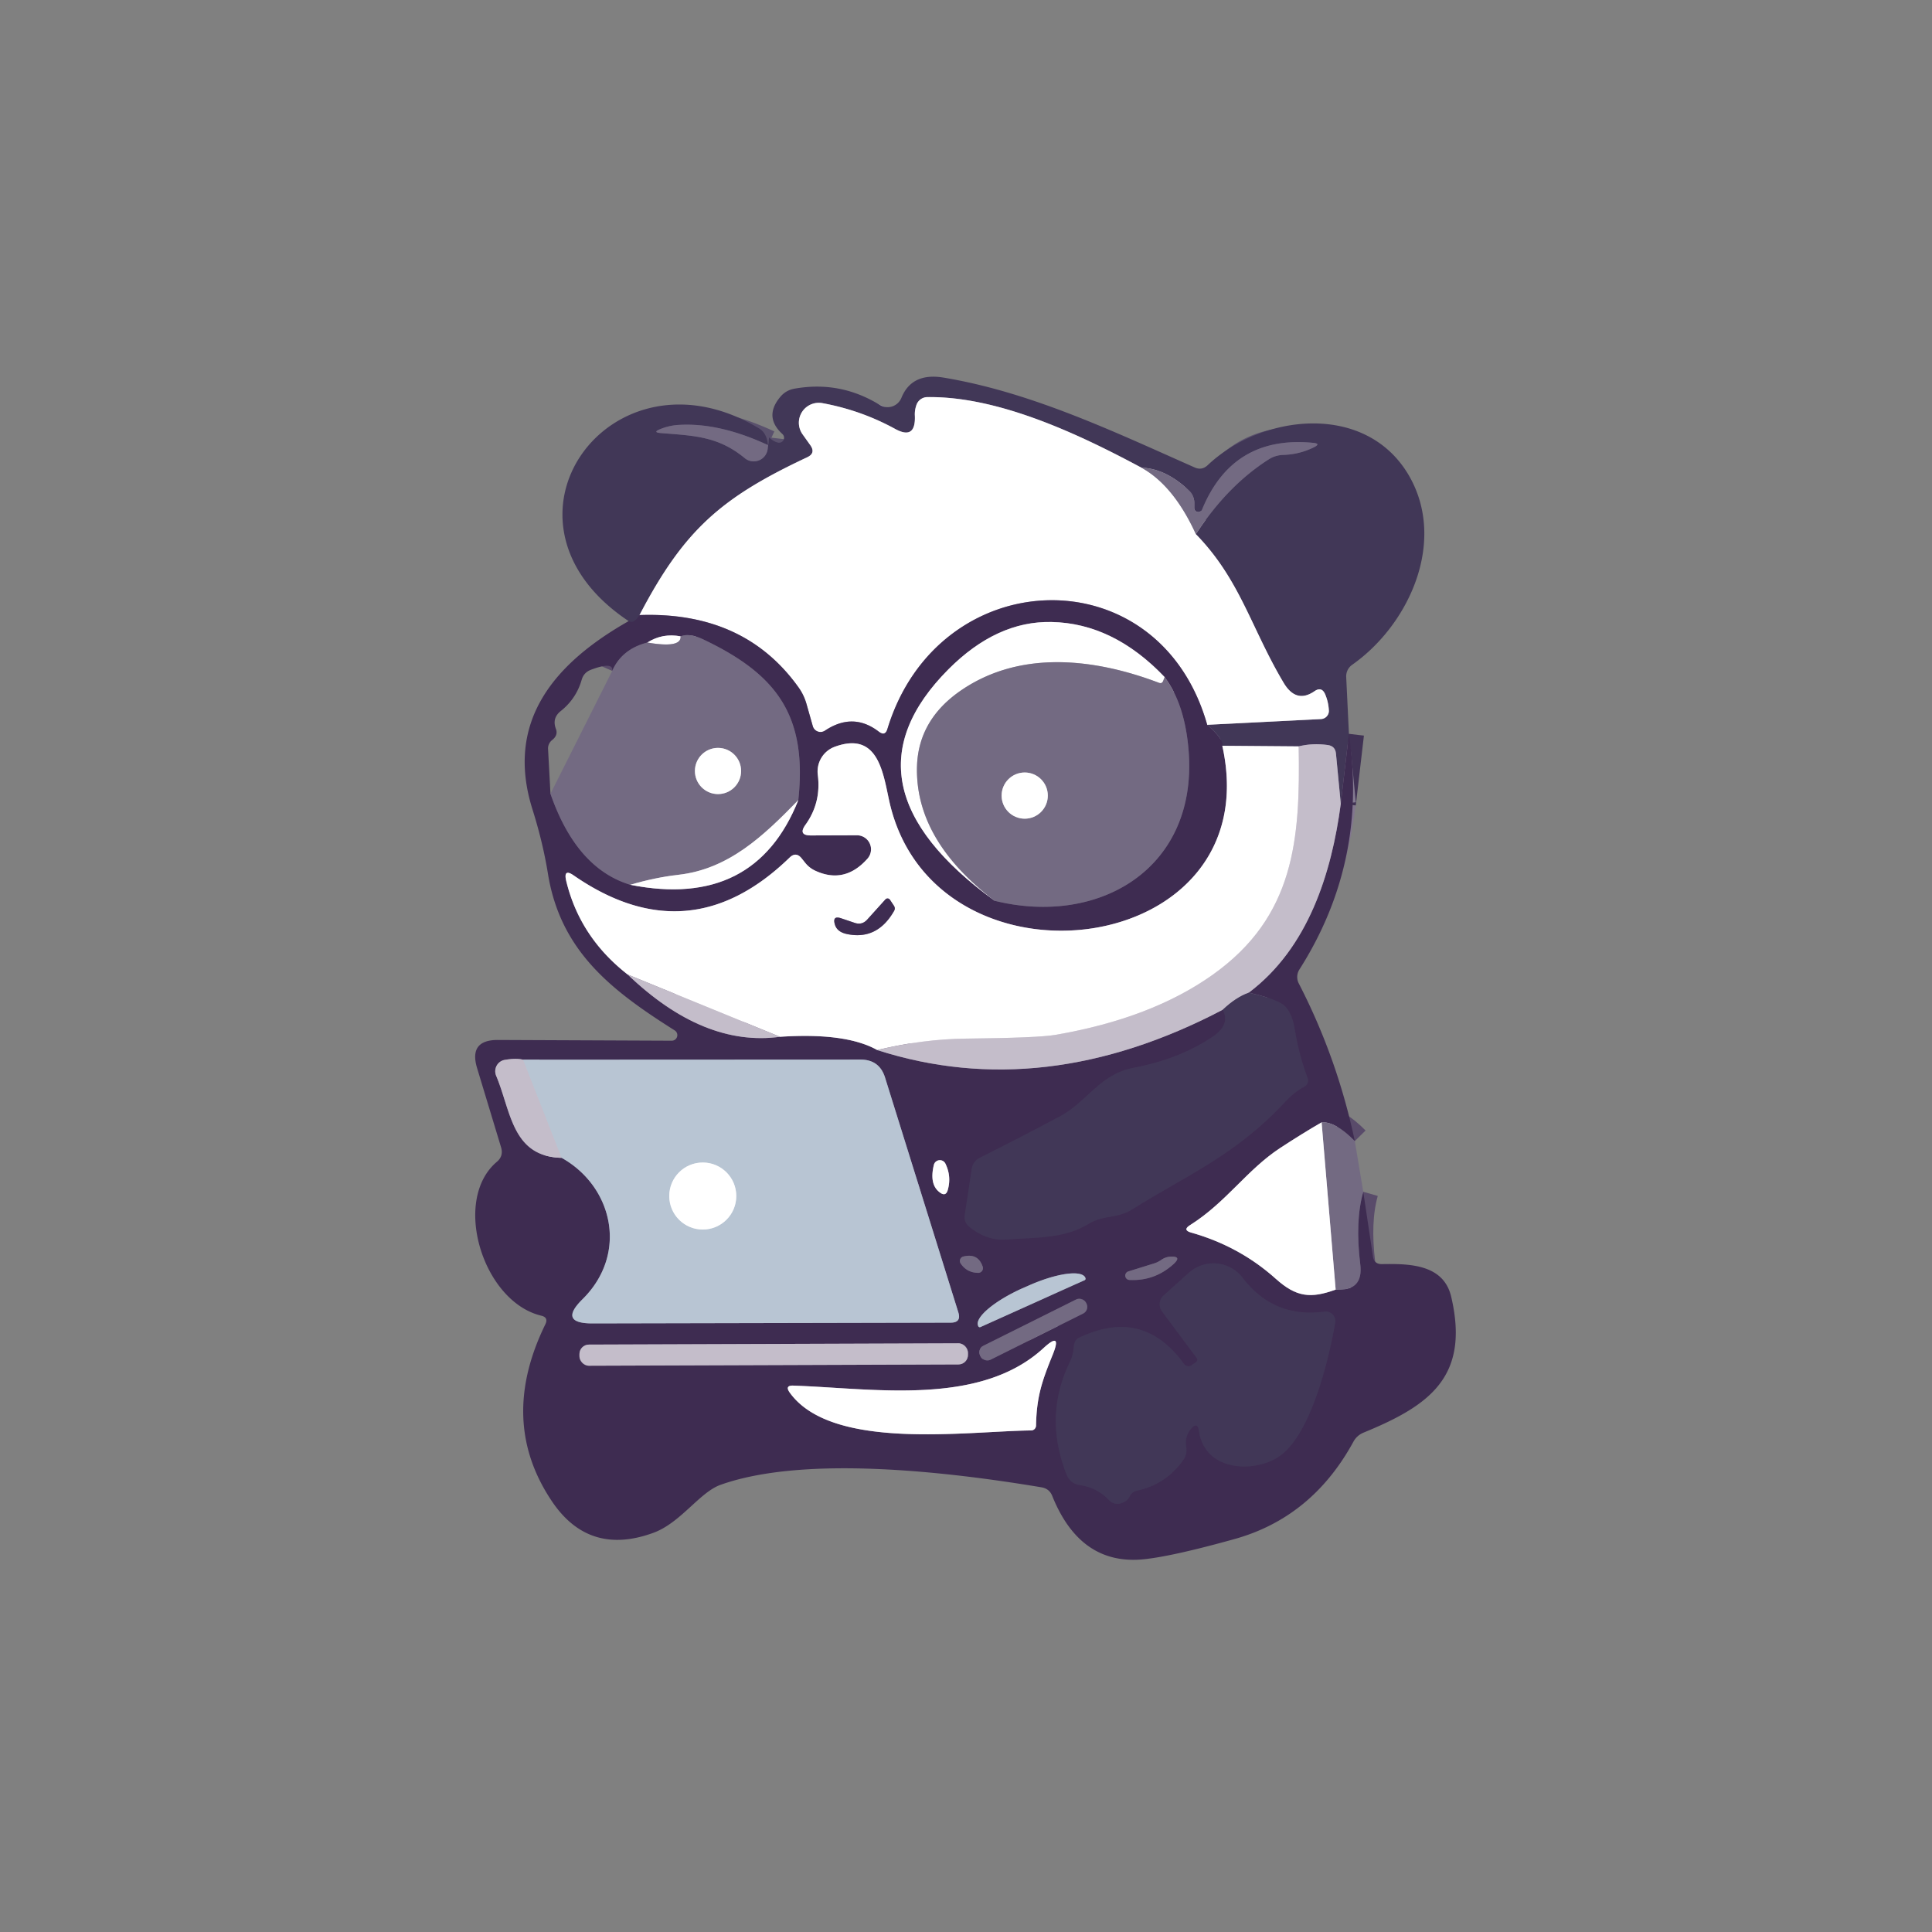 <?xml version="1.0" encoding="UTF-8" standalone="no"?>
<!DOCTYPE svg PUBLIC "-//W3C//DTD SVG 1.1//EN" "http://www.w3.org/Graphics/SVG/1.1/DTD/svg11.dtd">
<svg xmlns="http://www.w3.org/2000/svg" version="1.1" viewBox="0.00 0.00 128.00 128.00">
<rect x="0.00" y="0.00" width="128.00" height="128.00" fill="#808080" stroke="none"/>
<g stroke-width="2.00" fill="none" stroke-linecap="butt">
<path stroke="#403254" vector-effect="non-scaling-stroke" d="
  M 89.37 48.62
  L 88.83 53.25"
/>
<path stroke="#837a91" vector-effect="non-scaling-stroke" d="
  M 88.83 53.25
  L 88.51 49.92
  Q 88.46 49.43 87.97 49.36
  Q 86.95 49.22 86.04 49.45"
/>
<path stroke="#a09bab" vector-effect="non-scaling-stroke" d="
  M 86.04 49.45
  L 80.98 49.41"
/>
<path stroke="#403254" vector-effect="non-scaling-stroke" d="
  M 80.98 49.41
  Q 81.08 48.98 79.98 48.02"
/>
<path stroke="#a09bab" vector-effect="non-scaling-stroke" d="
  M 79.98 48.02
  L 87.52 47.64
  A 0.55 0.54 -3.6 0 0 88.04 47.06
  Q 88.01 46.51 87.80 46.01
  Q 87.57 45.46 87.08 45.80
  Q 85.87 46.63 85.04 45.23
  C 82.87 41.58 82.17 38.41 79.23 35.39"
/>
<path stroke="#5a516d" vector-effect="non-scaling-stroke" d="
  M 79.23 35.39
  Q 81.31 32.18 84.08 30.42
  Q 84.50 30.16 85.00 30.14
  Q 86.09 30.11 87.06 29.63
  Q 87.53 29.39 87.00 29.34
  Q 81.67 28.82 79.64 33.76
  A 0.27 0.27 0.0 0 1 79.12 33.66
  L 79.12 33.29
  Q 79.12 32.82 78.78 32.50
  Q 77.21 31.03 75.63 30.99"
/>
<path stroke="#a09bab" vector-effect="non-scaling-stroke" d="
  M 75.63 30.99
  C 71.53 28.79 66.16 26.24 61.43 26.31
  A 0.77 0.77 0.0 0 0 60.72 26.82
  Q 60.60 27.16 60.61 27.49
  Q 60.70 29.18 59.31 28.42
  Q 57.05 27.18 54.49 26.71
  A 1.32 1.32 0.0 0 0 53.17 28.77
  L 53.69 29.50
  Q 54.06 30.03 53.47 30.30
  C 47.81 32.96 45.33 35.08 42.37 40.75"
/>
<path stroke="#403254" vector-effect="non-scaling-stroke" d="
  M 42.37 40.75
  Q 41.98 41.36 41.65 41.15"
/>
<path stroke="#5a516d" vector-effect="non-scaling-stroke" d="
  M 50.88 29.49
  Q 47.68 28.00 45.01 28.15
  Q 44.35 28.18 43.72 28.44
  Q 43.23 28.64 43.76 28.69
  C 45.97 28.87 47.57 28.89 49.35 30.36
  A 0.93 0.93 0.0 0 0 50.86 29.75
  L 50.95 28.98"
/>
<path stroke="#b9b5c1" vector-effect="non-scaling-stroke" d="
  M 75.63 30.99
  Q 77.76 32.17 79.23 35.39"
/>
<path stroke="#9f96a8" vector-effect="non-scaling-stroke" d="
  M 79.98 48.02
  C 76.78 36.70 62.15 37.24 58.79 48.31
  Q 58.64 48.79 58.23 48.48
  Q 56.52 47.16 54.65 48.41
  A 0.53 0.53 0.0 0 1 53.85 48.11
  L 53.43 46.63
  Q 53.27 46.07 52.94 45.59
  Q 49.34 40.50 42.37 40.75"
/>
<path stroke="#e2dee5" vector-effect="non-scaling-stroke" d="
  M 86.04 49.45
  C 86.15 55.60 85.78 60.72 80.33 64.59
  Q 76.27 67.47 69.94 68.56
  Q 68.80 68.76 64.04 68.81
  Q 61.13 68.84 58.12 69.57"
/>
<path stroke="#e2dee5" vector-effect="non-scaling-stroke" d="
  M 51.68 68.69
  L 41.58 64.56"
/>
<path stroke="#837a91" vector-effect="non-scaling-stroke" d="
  M 82.73 65.77
  Q 81.87 66.08 81.01 66.90"
/>
<path stroke="#9f96a8" vector-effect="non-scaling-stroke" d="
  M 80.98 49.41
  C 84.11 63.51 62.20 66.24 58.99 53.39
  C 58.53 51.54 58.35 48.37 55.32 49.47
  A 1.75 1.74 76.7 0 0 54.18 51.33
  Q 54.42 53.18 53.36 54.65
  Q 52.86 55.35 53.72 55.35
  L 56.78 55.34
  A 0.93 0.93 0.0 0 1 57.48 56.88
  Q 55.97 58.59 54.02 57.69
  Q 53.63 57.51 53.36 57.18
  L 53.12 56.88
  Q 52.74 56.40 52.31 56.82
  Q 45.65 63.28 38.01 58.00
  Q 37.32 57.52 37.51 58.35
  Q 38.41 62.09 41.58 64.56"
/>
<path stroke="#81758e" vector-effect="non-scaling-stroke" d="
  M 41.58 64.56
  Q 46.61 69.38 51.68 68.69"
/>
<path stroke="#9f96a8" vector-effect="non-scaling-stroke" d="
  M 51.68 68.69
  Q 56.05 68.40 58.12 69.57"
/>
<path stroke="#81758e" vector-effect="non-scaling-stroke" d="
  M 58.12 69.57
  Q 69.15 73.11 81.01 66.90"
/>
<path stroke="#403254" vector-effect="non-scaling-stroke" d="
  M 81.01 66.90
  Q 81.53 67.87 80.38 68.66
  Q 78.18 70.16 75.08 70.75
  C 72.87 71.17 72.02 73.00 70.23 73.96
  Q 67.60 75.36 64.93 76.70
  Q 64.46 76.93 64.38 77.45
  L 63.92 80.49
  Q 63.85 80.97 64.22 81.28
  Q 65.36 82.20 66.63 82.12
  C 68.79 81.97 70.50 82.07 72.17 81.06
  C 73.13 80.47 74.00 80.77 75.05 80.10
  C 78.64 77.84 81.88 76.54 85.19 72.95
  Q 85.74 72.36 86.38 72.01
  Q 86.77 71.80 86.62 71.39
  Q 86.04 69.83 85.78 68.19
  Q 85.55 66.81 84.82 66.44
  Q 84.08 66.06 82.73 65.77"
/>
<path stroke="#81758e" vector-effect="non-scaling-stroke" d="
  M 82.73 65.77
  C 86.68 62.80 88.22 57.85 88.83 53.25"
/>
<path stroke="#594b6a" vector-effect="non-scaling-stroke" d="
  M 89.76 75.60
  Q 88.47 74.29 87.56 74.36"
/>
<path stroke="#9f96a8" vector-effect="non-scaling-stroke" d="
  M 87.56 74.36
  Q 86.26 75.11 84.81 76.06
  C 82.59 77.52 81.25 79.65 78.84 81.17
  Q 78.33 81.49 78.91 81.66
  Q 82.11 82.56 84.52 84.72
  C 85.89 85.95 86.84 86.04 88.49 85.44"
/>
<path stroke="#594b6a" vector-effect="non-scaling-stroke" d="
  M 88.49 85.44
  Q 90.35 85.56 90.12 83.75
  Q 89.77 80.89 90.32 78.96"
/>
<path stroke="#b9b5c1" vector-effect="non-scaling-stroke" d="
  M 88.49 85.44
  L 87.56 74.36"
/>
<path stroke="#594b6a" vector-effect="non-scaling-stroke" d="
  M 65.90 59.68
  C 72.83 61.39 79.36 57.54 78.75 49.75
  Q 78.51 46.67 77.16 44.86"
/>
<path stroke="#9f96a8" vector-effect="non-scaling-stroke" d="
  M 77.16 44.86
  Q 73.76 41.29 69.67 41.21
  Q 66.04 41.13 62.84 44.34
  Q 55.26 51.95 65.90 59.68"
/>
<path stroke="#b9b5c1" vector-effect="non-scaling-stroke" d="
  M 77.16 44.86
  L 77.06 45.12
  Q 76.98 45.31 76.79 45.24
  C 72.42 43.58 67.48 43.06 63.57 45.81
  Q 60.79 47.77 60.75 50.90
  Q 60.69 55.72 65.90 59.68"
/>
<path stroke="#594b6a" vector-effect="non-scaling-stroke" d="
  M 42.89 42.57
  Q 41.20 43.00 40.56 44.45"
/>
<path stroke="#594b6a" vector-effect="non-scaling-stroke" d="
  M 36.47 52.59
  Q 38.19 57.54 41.76 58.62"
/>
<path stroke="#9f96a8" vector-effect="non-scaling-stroke" d="
  M 41.76 58.62
  Q 50.00 60.25 52.89 53.01"
/>
<path stroke="#594b6a" vector-effect="non-scaling-stroke" d="
  M 52.89 53.01
  C 53.49 47.44 51.50 44.70 46.63 42.38
  Q 45.68 41.92 45.09 42.16"
/>
<path stroke="#9f96a8" vector-effect="non-scaling-stroke" d="
  M 45.09 42.16
  Q 43.90 41.93 42.89 42.57"
/>
<path stroke="#b9b5c1" vector-effect="non-scaling-stroke" d="
  M 45.09 42.16
  Q 45.15 42.96 42.89 42.57"
/>
<path stroke="#b9b5c1" vector-effect="non-scaling-stroke" d="
  M 52.89 53.01
  C 50.58 55.39 48.27 57.59 44.93 57.96
  Q 43.38 58.14 41.76 58.62"
/>
<path stroke="#7b7992" vector-effect="non-scaling-stroke" d="
  M 37.21 76.71
  C 40.61 78.61 41.64 83.07 38.59 86.08
  Q 36.97 87.68 39.25 87.68
  L 62.98 87.63
  Q 63.71 87.63 63.49 86.94
  L 58.64 71.40
  Q 58.27 70.20 57.01 70.20
  L 34.66 70.21"
/>
<path stroke="#81758e" vector-effect="non-scaling-stroke" d="
  M 34.66 70.21
  Q 34.20 70.09 33.44 70.22
  A 0.77 0.76 73.8 0 0 32.87 71.27
  C 33.86 73.61 33.91 76.63 37.21 76.71"
/>
<path stroke="#bec1cf" vector-effect="non-scaling-stroke" d="
  M 34.66 70.21
  L 37.21 76.71"
/>
<path stroke="#9f96a8" vector-effect="non-scaling-stroke" d="
  M 62.80 78.81
  Q 63.04 77.93 62.64 77.10
  A 0.41 0.41 0.0 0 0 61.87 77.18
  Q 61.56 78.47 62.25 78.99
  Q 62.67 79.32 62.80 78.81"
/>
<path stroke="#594b6a" vector-effect="non-scaling-stroke" d="
  M 63.64 83.70
  Q 64.05 84.32 64.81 84.33
  A 0.31 0.31 0.0 0 0 65.11 83.93
  Q 64.80 83.00 63.82 83.25
  A 0.30 0.30 0.0 0 0 63.64 83.70"
/>
<path stroke="#594b6a" vector-effect="non-scaling-stroke" d="
  M 76.41 83.72
  L 74.74 84.24
  A 0.29 0.29 0.0 0 0 74.81 84.80
  Q 76.49 84.89 77.75 83.75
  Q 78.35 83.20 77.49 83.26
  Q 77.20 83.29 76.95 83.46
  Q 76.70 83.64 76.41 83.72"
/>
<path stroke="#403254" vector-effect="non-scaling-stroke" d="
  M 79.44 94.82
  C 79.83 97.59 83.38 97.63 84.96 96.33
  C 86.91 94.73 88.03 90.10 88.46 87.63
  A 0.63 0.63 0.0 0 0 87.75 86.90
  Q 84.39 87.35 82.33 84.66
  A 2.44 2.43 -39.5 0 0 78.77 84.32
  L 77.09 85.83
  A 0.80 0.79 50.7 0 0 76.99 86.89
  L 79.27 89.95
  Q 79.40 90.12 79.23 90.25
  L 79.02 90.40
  Q 78.67 90.67 78.41 90.32
  Q 75.70 86.61 71.49 88.63
  Q 71.26 88.74 71.19 88.98
  Q 71.14 89.15 71.13 89.34
  Q 71.09 89.82 70.87 90.26
  Q 69.14 93.85 70.67 97.70
  Q 70.91 98.30 71.55 98.39
  Q 72.69 98.56 73.48 99.39
  A 0.76 0.74 -27.9 0 0 74.22 99.61
  Q 74.68 99.49 74.86 99.11
  A 0.68 0.65 -81.0 0 1 75.32 98.76
  Q 77.25 98.35 78.40 96.72
  Q 78.66 96.34 78.59 95.88
  Q 78.47 95.19 78.90 94.67
  Q 79.34 94.14 79.44 94.82"
/>
<path stroke="#7b7992" vector-effect="non-scaling-stroke" d="
  M 64.96 87.92
  L 71.85 84.82
  A 0.11 0.11 0.0 0 0 71.91 84.67
  L 71.90 84.64
  A 3.68 1.06 -24.2 0 0 68.11 85.19
  L 67.72 85.36
  A 3.68 1.06 -24.2 0 0 64.80 87.83
  L 64.81 87.86
  A 0.11 0.11 0.0 0 0 64.96 87.92"
/>
<path stroke="#594b6a" vector-effect="non-scaling-stroke" d="
  M 71.955 86.314
  A 0.49 0.49 0.0 0 0 71.298 86.094
  L 65.158 89.155
  A 0.49 0.49 0.0 0 0 64.939 89.812
  L 64.965 89.866
  A 0.49 0.49 0.0 0 0 65.622 90.086
  L 71.762 87.025
  A 0.49 0.49 0.0 0 0 71.981 86.368
  L 71.955 86.314"
/>
<path stroke="#81758e" vector-effect="non-scaling-stroke" d="
  M 64.13 89.625
  A 0.63 0.63 0.0 0 0 63.498 88.997
  L 39.018 89.083
  A 0.63 0.63 0.0 0 0 38.39 89.715
  L 38.39 89.855
  A 0.63 0.63 0.0 0 0 39.023 90.483
  L 63.502 90.397
  A 0.63 0.63 0.0 0 0 64.13 89.765
  L 64.13 89.625"
/>
<path stroke="#9f96a8" vector-effect="non-scaling-stroke" d="
  M 68.64 94.44
  C 68.68 92.53 69.03 91.51 69.75 89.74
  Q 70.38 88.17 69.14 89.31
  C 64.92 93.19 57.93 91.99 52.56 91.80
  Q 51.98 91.78 52.32 92.26
  C 55.10 96.14 64.01 94.82 68.32 94.77
  A 0.33 0.32 90.0 0 0 68.64 94.44"
/>
<path stroke="#b9b5c1" vector-effect="non-scaling-stroke" d="
  M 49.10 51.08
  A 1.53 1.53 0.0 0 0 47.57 49.55
  A 1.53 1.53 0.0 0 0 46.04 51.08
  A 1.53 1.53 0.0 0 0 47.57 52.61
  A 1.53 1.53 0.0 0 0 49.10 51.08"
/>
<path stroke="#b9b5c1" vector-effect="non-scaling-stroke" d="
  M 69.42 52.71
  A 1.53 1.53 0.0 0 0 67.89 51.18
  A 1.53 1.53 0.0 0 0 66.36 52.71
  A 1.53 1.53 0.0 0 0 67.89 54.24
  A 1.53 1.53 0.0 0 0 69.42 52.71"
/>
<path stroke="#9f96a8" vector-effect="non-scaling-stroke" d="
  M 56.62 61.14
  L 55.73 60.84
  Q 55.14 60.64 55.31 61.24
  Q 55.45 61.74 56.10 61.88
  Q 58.11 62.31 59.23 60.36
  Q 59.34 60.18 59.22 60.00
  L 58.96 59.61
  A 0.19 0.19 0.0 0 0 58.66 59.59
  L 57.46 60.92
  Q 57.11 61.31 56.62 61.14"
/>
<path stroke="#dce2e9" vector-effect="non-scaling-stroke" d="
  M 48.78 79.24
  A 2.22 2.22 0.0 0 0 46.56 77.02
  A 2.22 2.22 0.0 0 0 44.34 79.24
  A 2.22 2.22 0.0 0 0 46.56 81.46
  A 2.22 2.22 0.0 0 0 48.78 79.24"
/>
</g>
<path fill="#413757" d="
  M 89.37 48.62
  L 88.83 53.25
  L 88.51 49.92
  Q 88.46 49.43 87.97 49.36
  Q 86.95 49.22 86.04 49.45
  L 80.98 49.41
  Q 81.08 48.98 79.98 48.02
  L 87.52 47.64
  A 0.55 0.54 -3.6 0 0 88.04 47.06
  Q 88.01 46.51 87.80 46.01
  Q 87.57 45.46 87.08 45.80
  Q 85.87 46.63 85.04 45.23
  C 82.87 41.58 82.17 38.41 79.23 35.39
  Q 81.31 32.18 84.08 30.42
  Q 84.50 30.16 85.00 30.14
  Q 86.09 30.11 87.06 29.63
  Q 87.53 29.39 87.00 29.34
  Q 81.67 28.82 79.64 33.76
  A 0.27 0.27 0.0 0 1 79.12 33.66
  L 79.12 33.29
  Q 79.12 32.82 78.78 32.50
  Q 77.21 31.03 75.63 30.99
  C 71.53 28.79 66.16 26.24 61.43 26.31
  A 0.77 0.77 0.0 0 0 60.72 26.82
  Q 60.60 27.16 60.61 27.49
  Q 60.70 29.18 59.31 28.42
  Q 57.05 27.18 54.49 26.71
  A 1.32 1.32 0.0 0 0 53.17 28.77
  L 53.69 29.50
  Q 54.06 30.03 53.47 30.30
  C 47.81 32.96 45.33 35.08 42.37 40.75
  Q 41.98 41.36 41.65 41.15
  C 31.67 34.51 40.52 22.47 50.30 28.39
  Q 50.81 28.70 50.88 29.49
  Q 47.68 28.00 45.01 28.15
  Q 44.35 28.18 43.72 28.44
  Q 43.23 28.64 43.76 28.69
  C 45.97 28.87 47.57 28.89 49.35 30.36
  A 0.93 0.93 0.0 0 0 50.86 29.75
  L 50.95 28.98
  Q 51.24 29.25 51.53 29.32
  A 0.33 0.33 0.0 0 0 51.83 28.75
  Q 50.59 27.61 51.70 26.29
  Q 52.07 25.85 52.64 25.75
  Q 55.67 25.21 58.29 26.83
  A 0.99 0.98 -63.1 0 0 59.72 26.36
  Q 60.41 24.66 62.53 25.02
  C 68.34 25.99 73.80 28.60 79.15 30.97
  Q 79.62 31.18 80.00 30.83
  C 83.61 27.41 90.48 26.63 93.33 31.48
  C 95.88 35.84 93.37 41.38 89.59 44.04
  A 0.94 0.93 -19.2 0 0 89.19 44.86
  L 89.37 48.62
  Z"
/>
<path fill="#ffffff" d="
  M 75.63 30.99
  Q 77.76 32.17 79.23 35.39
  C 82.17 38.41 82.87 41.58 85.04 45.23
  Q 85.87 46.63 87.08 45.80
  Q 87.57 45.46 87.80 46.01
  Q 88.01 46.51 88.04 47.06
  A 0.55 0.54 -3.6 0 1 87.52 47.64
  L 79.98 48.02
  C 76.78 36.70 62.15 37.24 58.79 48.31
  Q 58.64 48.79 58.23 48.48
  Q 56.52 47.16 54.65 48.41
  A 0.53 0.53 0.0 0 1 53.85 48.11
  L 53.43 46.63
  Q 53.27 46.07 52.94 45.59
  Q 49.34 40.50 42.37 40.75
  C 45.33 35.08 47.81 32.96 53.47 30.30
  Q 54.06 30.03 53.69 29.50
  L 53.17 28.77
  A 1.32 1.32 0.0 0 1 54.49 26.71
  Q 57.05 27.18 59.31 28.42
  Q 60.70 29.18 60.61 27.49
  Q 60.60 27.16 60.72 26.82
  A 0.77 0.77 0.0 0 1 61.43 26.31
  C 66.16 26.24 71.53 28.79 75.63 30.99
  Z"
/>
<path fill="#736a82" d="
  M 50.88 29.49
  Q 50.91 29.24 50.95 28.98
  L 50.86 29.75
  A 0.93 0.93 0.0 0 1 49.35 30.36
  C 47.57 28.89 45.97 28.87 43.76 28.69
  Q 43.23 28.64 43.72 28.44
  Q 44.35 28.18 45.01 28.15
  Q 47.68 28.00 50.88 29.49
  Z"
/>
<path fill="#736a82" d="
  M 79.23 35.39
  Q 77.76 32.17 75.63 30.99
  Q 77.21 31.03 78.78 32.50
  Q 79.12 32.82 79.12 33.29
  L 79.12 33.66
  A 0.27 0.27 0.0 0 0 79.64 33.76
  Q 81.67 28.82 87.00 29.34
  Q 87.53 29.39 87.06 29.63
  Q 86.09 30.11 85.00 30.14
  Q 84.50 30.16 84.08 30.42
  Q 81.31 32.18 79.23 35.39
  Z"
/>
<path fill="#3e2c51" d="
  M 79.98 48.02
  Q 81.08 48.98 80.98 49.41
  C 84.11 63.51 62.20 66.24 58.99 53.39
  C 58.53 51.54 58.35 48.37 55.32 49.47
  A 1.75 1.74 76.7 0 0 54.18 51.33
  Q 54.42 53.18 53.36 54.65
  Q 52.86 55.35 53.72 55.35
  L 56.78 55.34
  A 0.93 0.93 0.0 0 1 57.48 56.88
  Q 55.97 58.59 54.02 57.69
  Q 53.63 57.51 53.36 57.18
  L 53.12 56.88
  Q 52.74 56.40 52.31 56.82
  Q 45.65 63.28 38.01 58.00
  Q 37.32 57.52 37.51 58.35
  Q 38.41 62.09 41.58 64.56
  Q 46.61 69.38 51.68 68.69
  Q 56.05 68.40 58.12 69.57
  Q 69.15 73.11 81.01 66.90
  Q 81.53 67.87 80.38 68.66
  Q 78.18 70.16 75.08 70.75
  C 72.87 71.17 72.02 73.00 70.23 73.96
  Q 67.60 75.36 64.93 76.70
  Q 64.46 76.93 64.38 77.45
  L 63.92 80.49
  Q 63.85 80.97 64.22 81.28
  Q 65.36 82.20 66.63 82.12
  C 68.79 81.97 70.50 82.07 72.17 81.06
  C 73.13 80.47 74.00 80.77 75.05 80.10
  C 78.64 77.84 81.88 76.54 85.19 72.95
  Q 85.74 72.36 86.38 72.01
  Q 86.77 71.80 86.62 71.39
  Q 86.04 69.83 85.78 68.19
  Q 85.55 66.81 84.82 66.44
  Q 84.08 66.06 82.73 65.77
  C 86.68 62.80 88.22 57.85 88.83 53.25
  L 89.37 48.62
  Q 90.63 57.09 86.09 64.23
  A 0.93 0.92 47.8 0 0 86.05 65.16
  Q 88.60 70.10 89.76 75.60
  Q 88.47 74.29 87.56 74.36
  Q 86.26 75.11 84.81 76.06
  C 82.59 77.52 81.25 79.65 78.84 81.17
  Q 78.33 81.49 78.91 81.66
  Q 82.11 82.56 84.52 84.72
  C 85.89 85.95 86.84 86.04 88.49 85.44
  Q 90.35 85.56 90.12 83.75
  Q 89.77 80.89 90.32 78.96
  L 90.96 83.23
  Q 91.03 83.76 91.56 83.75
  C 93.38 83.72 95.65 83.75 96.15 85.93
  C 97.38 91.22 94.71 93.12 90.35 94.91
  Q 89.89 95.10 89.66 95.53
  Q 86.91 100.56 81.74 101.98
  Q 77.75 103.09 75.83 103.30
  Q 71.58 103.76 69.71 99.10
  Q 69.52 98.63 69.01 98.54
  C 62.73 97.49 53.24 96.40 47.72 98.38
  C 46.33 98.89 45.09 100.90 43.27 101.56
  Q 39.00 103.11 36.55 99.44
  Q 33.00 94.14 36.13 87.74
  Q 36.35 87.29 35.87 87.17
  C 31.99 86.25 29.92 79.52 32.91 76.98
  Q 33.37 76.60 33.20 76.02
  L 31.61 70.77
  Q 31.04 68.89 33.00 68.90
  L 44.49 68.95
  A 0.37 0.37 0.0 0 0 44.69 68.26
  C 40.51 65.62 37.13 63.02 36.30 57.87
  Q 35.97 55.83 35.28 53.63
  C 33.42 47.74 36.80 43.90 41.65 41.15
  Q 41.98 41.36 42.37 40.75
  Q 49.34 40.50 52.94 45.59
  Q 53.27 46.07 53.43 46.63
  L 53.85 48.11
  A 0.53 0.53 0.0 0 0 54.65 48.41
  Q 56.52 47.16 58.23 48.48
  Q 58.64 48.79 58.79 48.31
  C 62.15 37.24 76.78 36.70 79.98 48.02
  Z
  M 65.90 59.68
  C 72.83 61.39 79.36 57.54 78.75 49.75
  Q 78.51 46.67 77.16 44.86
  Q 73.76 41.29 69.67 41.21
  Q 66.04 41.13 62.84 44.34
  Q 55.26 51.95 65.90 59.68
  Z
  M 42.89 42.57
  Q 41.20 43.00 40.56 44.45
  Q 40.66 43.81 39.16 44.37
  Q 38.68 44.55 38.54 45.03
  Q 38.18 46.29 37.15 47.11
  Q 36.56 47.58 36.83 48.29
  Q 36.99 48.71 36.58 49.03
  A 0.72 0.69 -21.3 0 0 36.31 49.62
  L 36.47 52.59
  Q 38.19 57.54 41.76 58.62
  Q 50.00 60.25 52.89 53.01
  C 53.49 47.44 51.50 44.70 46.63 42.38
  Q 45.68 41.92 45.09 42.16
  Q 43.90 41.93 42.89 42.57
  Z
  M 37.21 76.71
  C 40.61 78.61 41.64 83.07 38.59 86.08
  Q 36.97 87.68 39.25 87.68
  L 62.98 87.63
  Q 63.71 87.63 63.49 86.94
  L 58.64 71.40
  Q 58.27 70.20 57.01 70.20
  L 34.66 70.21
  Q 34.20 70.09 33.44 70.22
  A 0.77 0.76 73.8 0 0 32.87 71.27
  C 33.86 73.61 33.91 76.63 37.21 76.71
  Z
  M 62.80 78.81
  Q 63.04 77.93 62.64 77.10
  A 0.41 0.41 0.0 0 0 61.87 77.18
  Q 61.56 78.47 62.25 78.99
  Q 62.67 79.32 62.80 78.81
  Z
  M 63.64 83.70
  Q 64.05 84.32 64.81 84.33
  A 0.31 0.31 0.0 0 0 65.11 83.93
  Q 64.80 83.00 63.82 83.25
  A 0.30 0.30 0.0 0 0 63.64 83.70
  Z
  M 76.41 83.72
  L 74.74 84.24
  A 0.29 0.29 0.0 0 0 74.81 84.80
  Q 76.49 84.89 77.75 83.75
  Q 78.35 83.20 77.49 83.26
  Q 77.20 83.29 76.95 83.46
  Q 76.70 83.64 76.41 83.72
  Z
  M 79.44 94.82
  C 79.83 97.59 83.38 97.63 84.96 96.33
  C 86.91 94.73 88.03 90.10 88.46 87.63
  A 0.63 0.63 0.0 0 0 87.75 86.90
  Q 84.39 87.35 82.33 84.66
  A 2.44 2.43 -39.5 0 0 78.77 84.32
  L 77.09 85.83
  A 0.80 0.79 50.7 0 0 76.99 86.89
  L 79.27 89.95
  Q 79.40 90.12 79.23 90.25
  L 79.02 90.40
  Q 78.67 90.67 78.41 90.32
  Q 75.70 86.61 71.49 88.63
  Q 71.26 88.74 71.19 88.98
  Q 71.14 89.15 71.13 89.34
  Q 71.09 89.82 70.87 90.26
  Q 69.14 93.85 70.67 97.70
  Q 70.91 98.30 71.55 98.39
  Q 72.69 98.56 73.48 99.39
  A 0.76 0.74 -27.9 0 0 74.22 99.61
  Q 74.68 99.49 74.86 99.11
  A 0.68 0.65 -81.0 0 1 75.32 98.76
  Q 77.25 98.35 78.40 96.72
  Q 78.66 96.34 78.59 95.88
  Q 78.47 95.19 78.90 94.67
  Q 79.34 94.14 79.44 94.82
  Z
  M 64.96 87.92
  L 71.85 84.82
  A 0.11 0.11 0.0 0 0 71.91 84.67
  L 71.90 84.64
  A 3.68 1.06 -24.2 0 0 68.11 85.19
  L 67.72 85.36
  A 3.68 1.06 -24.2 0 0 64.80 87.83
  L 64.81 87.86
  A 0.11 0.11 0.0 0 0 64.96 87.92
  Z
  M 71.955 86.314
  A 0.49 0.49 0.0 0 0 71.298 86.094
  L 65.158 89.155
  A 0.49 0.49 0.0 0 0 64.939 89.812
  L 64.965 89.866
  A 0.49 0.49 0.0 0 0 65.622 90.086
  L 71.762 87.025
  A 0.49 0.49 0.0 0 0 71.981 86.368
  L 71.955 86.314
  Z
  M 64.13 89.625
  A 0.63 0.63 0.0 0 0 63.498 88.997
  L 39.018 89.083
  A 0.63 0.63 0.0 0 0 38.39 89.715
  L 38.39 89.855
  A 0.63 0.63 0.0 0 0 39.023 90.483
  L 63.502 90.397
  A 0.63 0.63 0.0 0 0 64.13 89.765
  L 64.13 89.625
  Z
  M 68.64 94.44
  C 68.68 92.53 69.03 91.51 69.75 89.74
  Q 70.38 88.17 69.14 89.31
  C 64.92 93.19 57.93 91.99 52.56 91.80
  Q 51.98 91.78 52.32 92.26
  C 55.10 96.14 64.01 94.82 68.32 94.77
  A 0.33 0.32 90.0 0 0 68.64 94.44
  Z"
/>
<path fill="#ffffff" d="
  M 77.16 44.86
  L 77.06 45.12
  Q 76.98 45.31 76.79 45.24
  C 72.42 43.58 67.48 43.06 63.57 45.81
  Q 60.79 47.77 60.75 50.90
  Q 60.69 55.72 65.90 59.68
  Q 55.26 51.95 62.84 44.34
  Q 66.04 41.13 69.67 41.21
  Q 73.76 41.29 77.16 44.86
  Z"
/>
<path fill="#ffffff" d="
  M 45.09 42.16
  Q 45.15 42.96 42.89 42.57
  Q 43.90 41.93 45.09 42.16
  Z"
/>
<path fill="#736a82" d="
  M 45.09 42.16
  Q 45.68 41.92 46.63 42.38
  C 51.50 44.70 53.49 47.44 52.89 53.01
  C 50.58 55.39 48.27 57.59 44.93 57.96
  Q 43.38 58.14 41.76 58.62
  Q 38.19 57.54 36.47 52.59
  L 40.56 44.45
  Q 41.20 43.00 42.89 42.57
  Q 45.15 42.96 45.09 42.16
  Z
  M 49.10 51.08
  A 1.53 1.53 0.0 0 0 47.57 49.55
  A 1.53 1.53 0.0 0 0 46.04 51.08
  A 1.53 1.53 0.0 0 0 47.57 52.61
  A 1.53 1.53 0.0 0 0 49.10 51.08
  Z"
/>
<path fill="#736a82" d="
  M 77.16 44.86
  Q 78.51 46.67 78.75 49.75
  C 79.36 57.54 72.83 61.39 65.90 59.68
  Q 60.69 55.72 60.75 50.90
  Q 60.79 47.77 63.57 45.81
  C 67.48 43.06 72.42 43.58 76.79 45.24
  Q 76.98 45.31 77.06 45.12
  L 77.16 44.86
  Z
  M 69.42 52.71
  A 1.53 1.53 0.0 0 0 67.89 51.18
  A 1.53 1.53 0.0 0 0 66.36 52.71
  A 1.53 1.53 0.0 0 0 67.89 54.24
  A 1.53 1.53 0.0 0 0 69.42 52.71
  Z"
/>
<path fill="#ffffff" d="
  M 80.98 49.41
  L 86.04 49.45
  C 86.15 55.60 85.78 60.72 80.33 64.59
  Q 76.27 67.47 69.94 68.56
  Q 68.80 68.76 64.04 68.81
  Q 61.13 68.84 58.12 69.57
  Q 56.05 68.40 51.68 68.69
  L 41.58 64.56
  Q 38.41 62.09 37.51 58.35
  Q 37.32 57.52 38.01 58.00
  Q 45.65 63.28 52.31 56.82
  Q 52.74 56.40 53.12 56.88
  L 53.36 57.18
  Q 53.63 57.51 54.02 57.69
  Q 55.97 58.59 57.48 56.88
  A 0.93 0.93 0.0 0 0 56.78 55.34
  L 53.72 55.35
  Q 52.86 55.35 53.36 54.65
  Q 54.42 53.18 54.18 51.33
  A 1.75 1.74 76.7 0 1 55.32 49.47
  C 58.35 48.37 58.53 51.54 58.99 53.39
  C 62.20 66.24 84.11 63.51 80.98 49.41
  Z
  M 56.62 61.14
  L 55.73 60.84
  Q 55.14 60.64 55.31 61.24
  Q 55.45 61.74 56.10 61.88
  Q 58.11 62.31 59.23 60.36
  Q 59.34 60.18 59.22 60.00
  L 58.96 59.61
  A 0.19 0.19 0.0 0 0 58.66 59.59
  L 57.46 60.92
  Q 57.11 61.31 56.62 61.14
  Z"
/>
<path fill="#c4bdca" d="
  M 88.83 53.25
  C 88.22 57.85 86.68 62.80 82.73 65.77
  Q 81.87 66.08 81.01 66.90
  Q 69.15 73.11 58.12 69.57
  Q 61.13 68.84 64.04 68.81
  Q 68.80 68.76 69.94 68.56
  Q 76.27 67.47 80.33 64.59
  C 85.78 60.72 86.15 55.60 86.04 49.45
  Q 86.95 49.22 87.97 49.36
  Q 88.46 49.43 88.51 49.92
  L 88.83 53.25
  Z"
/>
<circle fill="#ffffff" cx="47.57" cy="51.08" r="1.53"/>
<circle fill="#ffffff" cx="67.89" cy="52.71" r="1.53"/>
<path fill="#ffffff" d="
  M 52.89 53.01
  Q 50.00 60.25 41.76 58.62
  Q 43.38 58.14 44.93 57.96
  C 48.27 57.59 50.58 55.39 52.89 53.01
  Z"
/>
<path fill="#3e2c51" d="
  M 57.46 60.92
  L 58.66 59.59
  A 0.19 0.19 0.0 0 1 58.96 59.61
  L 59.22 60.00
  Q 59.34 60.18 59.23 60.36
  Q 58.11 62.31 56.10 61.88
  Q 55.45 61.74 55.31 61.24
  Q 55.14 60.64 55.73 60.84
  L 56.62 61.14
  Q 57.11 61.31 57.46 60.92
  Z"
/>
<path fill="#c4bdca" d="
  M 41.58 64.56
  L 51.68 68.69
  Q 46.61 69.38 41.58 64.56
  Z"
/>
<path fill="#413757" d="
  M 82.73 65.77
  Q 84.08 66.06 84.82 66.44
  Q 85.55 66.81 85.78 68.19
  Q 86.04 69.83 86.62 71.39
  Q 86.77 71.80 86.38 72.01
  Q 85.74 72.36 85.19 72.95
  C 81.88 76.54 78.64 77.84 75.05 80.10
  C 74.00 80.77 73.13 80.47 72.17 81.06
  C 70.50 82.07 68.79 81.97 66.63 82.12
  Q 65.36 82.20 64.22 81.28
  Q 63.85 80.97 63.92 80.49
  L 64.38 77.45
  Q 64.46 76.93 64.93 76.70
  Q 67.60 75.36 70.23 73.96
  C 72.02 73.00 72.87 71.17 75.08 70.75
  Q 78.18 70.16 80.38 68.66
  Q 81.53 67.87 81.01 66.90
  Q 81.87 66.08 82.73 65.77
  Z"
/>
<path fill="#c4bdca" d="
  M 34.66 70.21
  L 37.21 76.71
  C 33.91 76.63 33.86 73.61 32.87 71.27
  A 0.77 0.76 73.8 0 1 33.44 70.22
  Q 34.20 70.09 34.66 70.21
  Z"
/>
<path fill="#b8c5d3" d="
  M 34.66 70.21
  L 57.01 70.20
  Q 58.27 70.20 58.64 71.40
  L 63.49 86.94
  Q 63.71 87.63 62.98 87.63
  L 39.25 87.68
  Q 36.97 87.68 38.59 86.08
  C 41.64 83.07 40.61 78.61 37.21 76.71
  L 34.66 70.21
  Z
  M 48.78 79.24
  A 2.22 2.22 0.0 0 0 46.56 77.02
  A 2.22 2.22 0.0 0 0 44.34 79.24
  A 2.22 2.22 0.0 0 0 46.56 81.46
  A 2.22 2.22 0.0 0 0 48.78 79.24
  Z"
/>
<path fill="#736a82" d="
  M 89.76 75.60
  L 90.32 78.96
  Q 89.77 80.89 90.12 83.75
  Q 90.35 85.56 88.49 85.44
  L 87.56 74.36
  Q 88.47 74.29 89.76 75.60
  Z"
/>
<path fill="#ffffff" d="
  M 87.56 74.36
  L 88.49 85.44
  C 86.84 86.04 85.89 85.95 84.52 84.72
  Q 82.11 82.56 78.91 81.66
  Q 78.33 81.49 78.84 81.17
  C 81.25 79.65 82.59 77.52 84.81 76.06
  Q 86.26 75.11 87.56 74.36
  Z"
/>
<circle fill="#ffffff" cx="46.56" cy="79.24" r="2.22"/>
<path fill="#ffffff" d="
  M 62.80 78.81
  Q 62.67 79.32 62.25 78.99
  Q 61.56 78.47 61.87 77.18
  A 0.41 0.41 0.0 0 1 62.64 77.10
  Q 63.04 77.93 62.80 78.81
  Z"
/>
<path fill="#736a82" d="
  M 63.82 83.25
  Q 64.80 83.00 65.11 83.93
  A 0.31 0.31 0.0 0 1 64.81 84.33
  Q 64.05 84.32 63.64 83.70
  A 0.30 0.30 0.0 0 1 63.82 83.25
  Z"
/>
<path fill="#736a82" d="
  M 76.95 83.46
  Q 77.20 83.29 77.49 83.26
  Q 78.35 83.20 77.75 83.75
  Q 76.49 84.89 74.81 84.80
  A 0.29 0.29 0.0 0 1 74.74 84.24
  L 76.41 83.72
  Q 76.70 83.64 76.95 83.46
  Z"
/>
<path fill="#413757" d="
  M 78.90 94.67
  Q 78.47 95.19 78.59 95.88
  Q 78.66 96.34 78.40 96.72
  Q 77.25 98.35 75.32 98.76
  A 0.68 0.65 -81.0 0 0 74.86 99.11
  Q 74.68 99.49 74.22 99.61
  A 0.76 0.74 -27.9 0 1 73.48 99.39
  Q 72.69 98.56 71.55 98.39
  Q 70.91 98.30 70.67 97.70
  Q 69.14 93.85 70.87 90.26
  Q 71.09 89.82 71.13 89.34
  Q 71.14 89.15 71.19 88.98
  Q 71.26 88.74 71.49 88.63
  Q 75.70 86.61 78.41 90.32
  Q 78.67 90.67 79.02 90.40
  L 79.23 90.25
  Q 79.40 90.12 79.27 89.95
  L 76.99 86.89
  A 0.80 0.79 50.7 0 1 77.09 85.83
  L 78.77 84.32
  A 2.44 2.43 -39.5 0 1 82.33 84.66
  Q 84.39 87.35 87.75 86.90
  A 0.63 0.63 0.0 0 1 88.46 87.63
  C 88.03 90.10 86.91 94.73 84.96 96.33
  C 83.38 97.63 79.83 97.59 79.44 94.82
  Q 79.34 94.14 78.90 94.67
  Z"
/>
<path fill="#b8c5d3" d="
  M 64.96 87.92
  A 0.11 0.11 0.0 0 1 64.81 87.86
  L 64.80 87.83
  A 3.68 1.06 -24.2 0 1 67.72 85.36
  L 68.11 85.19
  A 3.68 1.06 -24.2 0 1 71.90 84.64
  L 71.91 84.67
  A 0.11 0.11 0.0 0 1 71.85 84.82
  L 64.96 87.92
  Z"
/>
<rect fill="#736a82" x="-3.92" y="-0.52" transform="translate(68.46,88.09) rotate(-26.5)" width="7.84" height="1.04" rx="0.49"/>
<rect fill="#c4bdca" x="-12.87" y="-0.70" transform="translate(51.26,89.74) rotate(-0.2)" width="25.74" height="1.40" rx="0.63"/>
<path fill="#ffffff" d="
  M 69.75 89.74
  C 69.03 91.51 68.68 92.53 68.64 94.44
  A 0.33 0.32 90.0 0 1 68.32 94.77
  C 64.01 94.82 55.10 96.14 52.32 92.26
  Q 51.98 91.78 52.56 91.80
  C 57.93 91.99 64.92 93.19 69.14 89.31
  Q 70.38 88.17 69.75 89.74
  Z"
/>
</svg>
